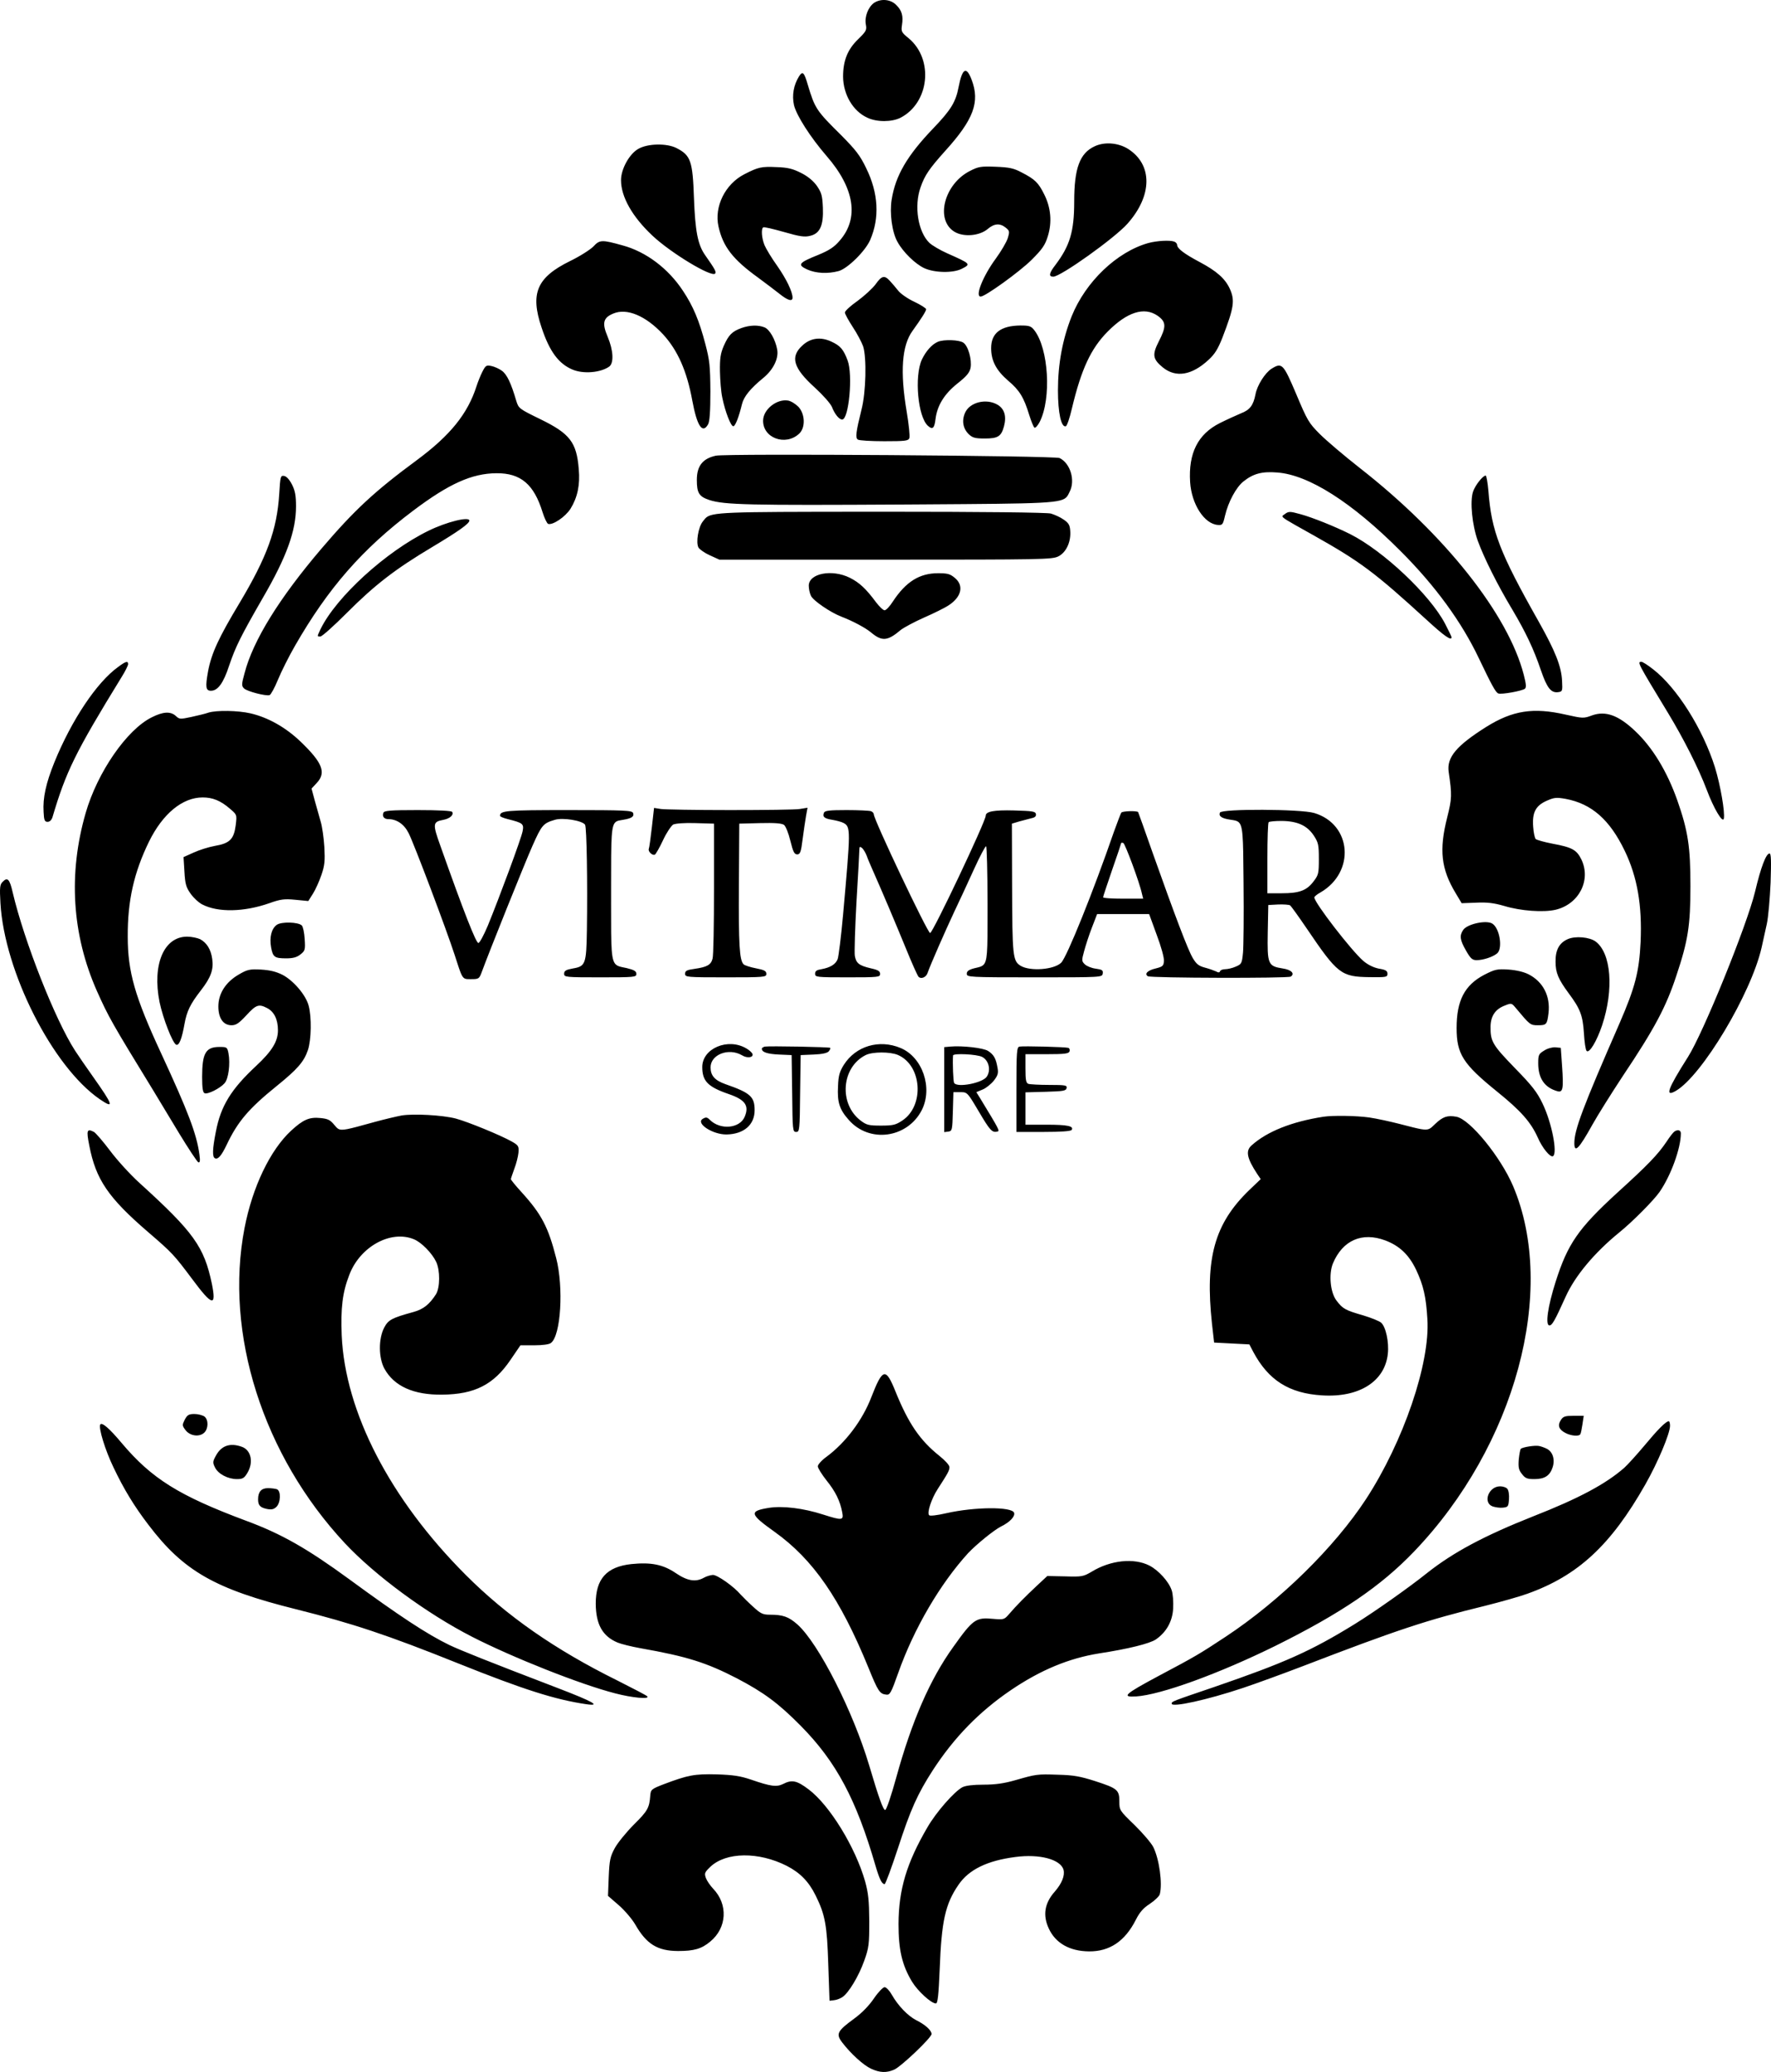 <?xml version="1.0" encoding="UTF-8"?>
<svg xmlns="http://www.w3.org/2000/svg" width="342" height="400" viewBox="0 0 342 400" fill="none">
  <path fill-rule="evenodd" clip-rule="evenodd" d="M174.177 4.861C174.456 3.08 174.177 2.033 173.061 0.951C171.98 -0.166 170.062 -0.306 168.772 0.567C167.657 1.37 166.924 3.255 167.203 4.721C167.412 5.803 167.273 6.047 165.704 7.583C163.647 9.573 162.81 11.737 162.81 14.809C162.845 18.265 164.728 21.476 167.517 22.733C169.365 23.605 172.224 23.57 173.898 22.733C179.476 19.835 180.348 11.493 175.502 7.409C174.072 6.257 174.002 6.082 174.177 4.861ZM182.51 29.155C188.019 23.082 189.274 19.696 187.635 15.402C186.624 12.714 185.822 13.168 185.125 16.764C184.567 19.696 183.661 21.197 180.209 24.792C175.188 30.028 172.921 33.903 172.189 38.545C171.771 41.128 172.259 44.828 173.305 46.678C174.386 48.668 176.757 50.972 178.5 51.775C180.488 52.682 184.079 52.752 185.753 51.879C187.531 50.972 187.496 50.937 182.859 48.877C181.534 48.284 179.999 47.377 179.476 46.888C177.28 44.758 176.478 39.802 177.768 36.172C178.57 33.833 179.476 32.541 182.51 29.155ZM162.461 26.119C157.615 21.336 157.371 20.952 155.976 16.31C155.279 13.936 155 13.657 154.302 14.739C153.256 16.415 152.908 18.404 153.326 20.289C153.814 22.314 156.499 26.503 159.637 30.133C165.042 36.346 165.948 42.175 162.113 46.504C161.067 47.725 160.09 48.354 157.964 49.227C154.233 50.727 153.919 51.111 155.871 52.019C157.58 52.787 159.846 52.892 161.938 52.333C163.647 51.879 167.099 48.493 168.04 46.329C169.888 42.071 169.644 37.288 167.273 32.471C166.088 29.993 165.251 28.946 162.461 26.119ZM217.726 43.188C222.572 37.742 222.607 31.773 217.83 28.736C215.913 27.55 213.298 27.34 211.38 28.248C208.521 29.574 207.44 32.471 207.44 38.894C207.44 44.724 206.603 47.446 203.814 51.146C202.593 52.717 202.454 53.415 203.395 53.415C204.825 53.415 215.25 45.98 217.726 43.188ZM134.01 38.231C133.766 31.075 133.382 29.993 130.663 28.597C128.78 27.619 125.084 27.689 123.271 28.736C121.527 29.714 119.924 32.646 119.924 34.775C119.924 37.987 122.085 41.826 125.99 45.492C129.512 48.808 137.357 53.555 138.089 52.822C138.368 52.543 138.159 52.089 136.172 49.261C134.742 47.237 134.254 44.619 134.01 38.231ZM157.754 35.892C157.057 34.915 156.011 34.042 154.686 33.379C153.082 32.576 152.141 32.332 149.979 32.262C147.05 32.122 146.423 32.262 143.773 33.623C140.042 35.508 137.88 39.907 138.752 43.746C139.623 47.621 141.506 50.064 146.388 53.59C147.852 54.672 149.7 56.068 150.537 56.731C152.141 58.023 153.047 58.267 153.047 57.464C153.047 56.312 151.862 53.869 150.084 51.321C149.003 49.82 147.922 48.005 147.643 47.342C147.085 46.015 146.946 44.13 147.399 43.886C147.538 43.781 149.316 44.2 151.409 44.793C154.442 45.666 155.383 45.806 156.464 45.526C158.347 45.073 159.044 43.537 158.905 40.081C158.8 37.777 158.661 37.219 157.754 35.892ZM201.652 37.533C200.536 35.264 199.839 34.601 197.328 33.309C195.759 32.471 194.923 32.297 192.273 32.192C189.414 32.087 188.96 32.157 187.322 32.995C182.336 35.508 180.557 42.42 184.288 44.724C186.031 45.806 189.1 45.561 190.704 44.235C191.994 43.118 193.11 43.048 194.225 43.956C194.957 44.549 194.992 44.689 194.609 45.98C194.365 46.748 193.319 48.528 192.273 49.96C189.832 53.276 188.228 57.255 189.379 57.255C190.25 57.255 196.84 52.508 199.211 50.169C201.303 48.075 201.826 47.307 202.349 45.596C203.186 42.908 202.942 40.081 201.652 37.533ZM131.883 56.138C129.059 51.844 124.77 48.598 120.237 47.377C116.228 46.26 115.809 46.259 114.589 47.586C113.961 48.214 111.939 49.506 110.056 50.413C103.676 53.555 102.351 56.627 104.582 63.224C106.116 67.867 107.894 70.24 110.579 71.357C112.671 72.23 115.984 71.951 117.657 70.764C118.564 70.066 118.459 67.657 117.343 65.004C116.228 62.386 116.472 61.339 118.424 60.536C121.039 59.419 124.7 60.955 128.048 64.55C130.872 67.622 132.65 71.636 133.696 77.361C134.603 82.248 135.649 83.819 136.729 81.934C137.043 81.41 137.183 79.49 137.183 75.581C137.148 70.624 137.043 69.577 136.206 66.4C135.021 61.863 133.836 59.07 131.883 56.138ZM227.314 47.272C227.314 47.062 227.07 46.748 226.756 46.643C225.885 46.329 223.444 46.469 221.735 46.923C215.668 48.633 209.636 54.393 206.952 61.06C205.174 65.528 204.302 70.275 204.302 75.371C204.302 79.665 204.929 82.597 205.836 82.283C206.045 82.213 206.568 80.712 206.987 78.897C208.8 71.287 210.648 67.308 213.89 64.027C217.656 60.222 220.968 59.175 223.548 60.955C225.222 62.142 225.257 63.049 223.758 65.947C222.468 68.495 222.607 69.333 224.56 70.938C227.07 72.963 230.138 72.474 233.381 69.472C234.601 68.355 235.194 67.378 236.066 65.179C238.332 59.279 238.506 57.988 237.46 55.684C236.554 53.764 234.95 52.333 231.672 50.588C228.709 49.017 227.314 47.97 227.314 47.272ZM173.444 56.103C172.956 55.475 172.224 54.637 171.806 54.183C170.795 53.101 170.272 53.206 169.086 54.881C168.493 55.684 166.924 57.115 165.599 58.093C164.24 59.035 163.159 60.047 163.159 60.327C163.159 60.606 163.856 61.863 164.693 63.154C165.53 64.411 166.401 66.086 166.68 66.854C167.378 69.053 167.238 75.72 166.366 79.071C165.286 83.435 165.146 84.552 165.669 84.866C165.913 85.04 168.214 85.18 170.76 85.18C174.804 85.18 175.397 85.11 175.606 84.587C175.746 84.238 175.502 81.934 175.083 79.421C173.793 71.776 174.142 66.715 176.234 63.852C177.942 61.479 178.849 60.047 178.849 59.698C178.849 59.524 177.838 58.861 176.583 58.267C175.362 57.709 173.933 56.731 173.444 56.103ZM150.084 67.483C149.735 65.528 148.584 63.538 147.608 63.189C146.388 62.7 144.749 62.77 143.18 63.329C141.367 63.992 140.704 64.655 139.763 66.784C139.135 68.251 138.996 69.193 139.031 71.706C139.066 73.417 139.24 75.686 139.484 76.768C140.042 79.525 141.192 82.457 141.646 82.283C142.029 82.178 142.692 80.468 143.284 78.024C143.633 76.558 144.923 74.987 147.399 72.963C149.351 71.357 150.397 69.193 150.084 67.483ZM200.78 81.445C203.081 76.907 202.489 67.273 199.734 63.748C199.107 62.945 198.758 62.84 197.049 62.84C193.249 62.875 191.401 64.306 191.401 67.203C191.401 69.647 192.377 71.497 194.679 73.486C196.875 75.336 197.712 76.698 198.758 80.119C199.142 81.34 199.595 82.457 199.769 82.562C199.943 82.667 200.397 82.178 200.78 81.445ZM163.682 69.577C162.88 67.448 162.287 66.749 160.544 65.947C158.452 64.969 156.464 65.249 154.895 66.749C152.559 68.914 153.222 71.078 157.301 74.778C158.905 76.244 160.334 77.85 160.648 78.548C161.206 79.979 162.043 80.991 162.636 80.991C163.926 80.991 164.728 72.335 163.682 69.577ZM187.426 71.008C187.705 69.437 186.973 66.784 186.032 66.156C185.264 65.598 182.266 65.493 181.115 65.982C179.965 66.47 178.814 67.762 178.012 69.437C176.548 72.684 177.245 80.468 179.198 82.213C180.104 83.016 180.453 82.667 180.662 80.887C180.976 78.338 182.301 76.104 184.881 74.045C186.694 72.614 187.252 71.916 187.426 71.008ZM99.701 77.396C98.69 73.94 97.888 72.265 96.911 71.567C96.388 71.183 95.447 70.764 94.889 70.659C93.913 70.45 93.773 70.554 93.146 71.776C92.762 72.544 92.274 73.766 92.03 74.534C90.322 79.874 86.974 84.028 80.524 88.81C72.33 94.849 68.425 98.479 62.079 105.914C53.92 115.479 48.865 123.647 47.226 129.965C46.633 132.129 46.633 132.408 47.121 132.897C47.714 133.49 51.41 134.433 52.072 134.189C52.316 134.084 53.049 132.757 53.676 131.222C54.304 129.686 55.768 126.754 56.954 124.694C63.369 113.524 69.959 105.984 79.792 98.584C86.695 93.383 91.123 91.393 95.865 91.359C100.572 91.324 103.118 93.488 104.791 98.933C105.14 100.05 105.628 101.028 105.837 101.132C106.709 101.446 109.15 99.806 110.161 98.235C111.521 96.036 112.044 93.627 111.765 90.556C111.346 85.389 110.056 83.714 104.408 80.956C100.259 78.932 100.154 78.862 99.701 77.396ZM254.859 83.784C252.732 81.654 252.453 81.166 250.326 76.104C247.816 70.205 247.572 69.926 245.55 71.183C244.294 71.986 242.76 74.394 242.446 76.139C242.028 78.269 241.366 79.141 239.622 79.805C238.716 80.189 236.868 81.026 235.543 81.689C231.324 83.819 229.476 87.484 229.825 93.069C230.103 97.362 232.579 101.167 235.194 101.342C236.066 101.411 236.17 101.272 236.554 99.596C237.181 96.909 238.716 94.046 240.145 92.929C242.028 91.428 243.736 90.975 246.665 91.219C252.732 91.673 261.065 96.978 270.375 106.298C277.139 113.035 282.265 120.086 285.577 127.068C287.983 132.094 288.82 133.7 289.343 133.874C289.935 134.119 293.945 133.386 294.468 132.967C294.782 132.723 294.712 132.024 294.259 130.279C291.26 118.62 279.022 103.192 262.634 90.381C259.601 88.007 256.114 85.04 254.859 83.784ZM154.337 83.714C155.558 82.562 155.488 79.979 154.198 78.548C153.64 77.989 152.768 77.431 152.176 77.326C150.014 76.977 147.434 79.002 147.364 81.131C147.259 84.552 151.687 86.192 154.337 83.714ZM193.877 82.318C194.4 80.363 193.981 78.967 192.691 78.164C190.494 76.837 187.217 77.64 186.345 79.735C185.683 81.27 185.997 82.806 187.112 83.854C187.81 84.517 188.333 84.656 190.181 84.656C192.726 84.656 193.354 84.238 193.877 82.318ZM206.568 94.919C207.684 92.755 206.708 89.439 204.616 88.426C203.674 87.972 140.146 87.519 138.229 87.973C135.683 88.531 134.568 89.962 134.568 92.65C134.568 95.163 134.986 95.861 136.974 96.525C139.868 97.467 144.47 97.572 174.665 97.397C175.381 97.393 176.081 97.388 176.764 97.384L178.285 97.374H178.286C202.183 97.22 205.07 97.201 206.089 95.811C206.229 95.62 206.333 95.403 206.452 95.157L206.452 95.156L206.452 95.156C206.489 95.08 206.527 95.001 206.568 94.919ZM57.163 97.746C57.163 95.687 56.989 94.744 56.396 93.558C55.873 92.545 55.315 91.952 54.862 91.882C54.164 91.777 54.13 91.987 53.92 95.373C53.502 102.214 51.549 107.555 46.249 116.421C42.24 123.088 40.845 126.09 40.183 129.581C39.625 132.653 39.729 133.351 40.74 133.351C42.066 133.351 43.146 131.885 44.262 128.464C45.483 124.869 46.459 122.879 50.782 115.374C55.385 107.45 57.163 102.459 57.163 97.746ZM297.188 120.086C289.587 106.647 288.018 102.563 287.425 94.744C287.285 93.139 287.041 91.812 286.902 91.812C286.344 91.812 284.845 93.732 284.461 94.919C283.834 96.804 284.287 101.342 285.368 104.379C286.588 107.73 289.203 112.965 292.062 117.713C294.607 122.006 296.177 125.287 297.571 129.406C298.722 132.757 299.489 133.77 300.814 133.63C301.72 133.525 301.755 133.456 301.651 131.431C301.511 128.638 300.361 125.741 297.188 120.086ZM205.383 100.294C204.755 99.841 203.639 99.352 202.942 99.143C202.14 98.933 190.25 98.793 170.132 98.793C169.16 98.794 168.217 98.795 167.302 98.796L166.722 98.797C139.892 98.822 137.39 98.825 136.202 100.077C136.08 100.206 135.972 100.348 135.852 100.504C135.809 100.56 135.765 100.619 135.718 100.678C134.847 101.761 134.359 104.728 134.882 105.705C135.091 106.054 136.067 106.752 137.078 107.206L138.926 108.044H171.004C201.443 108.044 203.151 108.009 204.372 107.415C205.906 106.647 206.847 104.588 206.673 102.459C206.603 101.342 206.324 100.923 205.383 100.294ZM260.752 103.122C257.753 101.621 253.464 99.91 251.198 99.282C249.036 98.689 248.862 98.689 248.06 99.282C248.046 99.292 248.032 99.302 248.019 99.312L248 99.325L247.987 99.334C247.968 99.347 247.95 99.36 247.932 99.372L247.926 99.376C247.784 99.472 247.676 99.546 247.656 99.639C247.592 99.948 248.511 100.462 252.478 102.682L253.06 103.007C253.247 103.112 253.44 103.22 253.639 103.331C262.704 108.428 265.459 110.487 275.465 119.633C278.882 122.774 280.312 123.786 280.312 123.019C280.312 122.914 279.754 121.727 279.057 120.401C276.128 114.816 267.167 106.368 260.752 103.122ZM83.418 105.635C88.543 102.563 90.635 101.097 90.635 100.504C90.635 99.666 86.242 100.748 82.755 102.459C74.527 106.473 64.938 115.234 61.905 121.448L61.855 121.553C61.459 122.385 61.311 122.695 61.404 122.811C61.46 122.879 61.6 122.879 61.825 122.879L61.87 122.879C62.184 122.879 64.485 120.819 67.03 118.271C72.4 112.896 76.34 109.859 83.418 105.635ZM169.156 116.247C167.238 113.664 165.983 112.477 164.1 111.534C160.648 109.824 156.185 110.697 156.185 113.07C156.185 113.664 156.36 114.536 156.604 115.025C157.022 115.933 160.3 118.201 162.461 119.039C164.658 119.877 167.134 121.203 168.18 122.076C170.306 123.856 171.387 123.786 173.933 121.622C174.56 121.134 176.583 120.052 178.465 119.214C180.313 118.411 182.51 117.329 183.277 116.805C185.683 115.199 186.171 113.035 184.393 111.569C183.486 110.801 182.998 110.662 181.15 110.662C177.559 110.662 174.944 112.302 172.433 116.107C171.841 117.05 171.108 117.817 170.829 117.817C170.551 117.817 169.818 117.119 169.156 116.247ZM23.447 130.768C24.179 129.616 24.737 128.464 24.737 128.22C24.737 127.521 24.283 127.661 22.784 128.778C18.67 131.745 13.823 139.006 10.511 147.139C8.872 151.188 8.244 154.05 8.419 156.738C8.489 158.344 8.628 158.658 9.186 158.658C9.604 158.658 9.953 158.309 10.127 157.785C12.742 148.954 14.521 145.289 23.447 130.768ZM331.183 148.151C328.847 140.716 323.826 132.757 319.224 129.197C318.212 128.394 317.201 127.766 316.992 127.766C316.127 127.766 316.189 127.869 321.993 137.439L322.118 137.644C325.186 142.706 328.045 148.395 329.579 152.445C330.939 156.075 332.682 159.007 332.891 158.03C333.136 156.773 332.229 151.572 331.183 148.151ZM58.035 143.16C55.141 140.402 51.793 138.517 48.376 137.714C45.936 137.156 41.856 137.086 40.252 137.574C39.694 137.784 38.195 138.133 36.94 138.412C34.813 138.866 34.639 138.866 33.976 138.238C32.965 137.295 31.501 137.365 29.304 138.482C24.492 140.856 18.809 149.094 16.543 156.948C13.161 168.676 13.893 180.405 18.705 191.295C20.936 196.287 21.599 197.474 29.583 210.494C30.455 211.925 32.686 215.625 34.534 218.697C36.382 221.734 38.091 224.317 38.3 224.387C38.614 224.491 38.683 224.107 38.509 222.851C37.951 218.871 36.382 214.718 31.082 203.268C26.061 192.447 24.667 187.63 24.667 180.823C24.632 173.912 25.852 168.467 28.781 162.463C31.431 157.087 35.231 153.946 39.137 153.946C41.089 153.946 42.623 154.574 44.471 156.18C45.069 156.698 45.39 156.975 45.538 157.326C45.709 157.732 45.648 158.235 45.517 159.321C45.169 162.009 44.367 162.812 41.508 163.3C40.322 163.51 38.439 164.103 37.393 164.592L35.441 165.465L35.615 168.257C35.755 170.666 35.929 171.294 36.801 172.516C37.358 173.319 38.37 174.261 39.067 174.61C42.1 176.181 47.121 176.076 52.003 174.366C54.164 173.598 54.897 173.493 57.023 173.703L59.534 173.947L60.44 172.516C60.929 171.748 61.661 170.107 62.079 168.885C62.707 167.035 62.776 166.198 62.637 163.545C62.532 161.799 62.219 159.6 61.94 158.658L61.797 158.157L61.796 158.155C61.505 157.137 61.084 155.668 60.789 154.574L60.161 152.235L61.138 151.188C63.055 149.163 62.288 147.244 58.035 143.16ZM302.388 137.967L302.348 137.958C296.072 136.527 292.097 137.156 287.006 140.332C281.253 143.962 279.371 146.196 279.754 148.989C280.417 153.527 280.382 154.155 279.475 157.785C277.871 164.103 278.29 167.768 281.114 172.446L282.265 174.366L285.089 174.261C287.216 174.156 288.506 174.331 290.458 174.889C293.666 175.867 298.094 176.181 300.43 175.622C304.928 174.54 307.299 169.898 305.381 165.918C304.475 164.068 303.603 163.58 299.838 162.882C298.199 162.567 296.734 162.149 296.56 161.974C296.386 161.799 296.142 160.717 296.072 159.6C295.863 156.843 296.56 155.516 298.722 154.574C300.151 153.946 300.57 153.911 302.348 154.225C307.369 155.167 310.856 158.239 313.749 164.243C316.19 169.304 317.132 174.785 316.818 181.871C316.539 187.595 315.772 190.597 312.738 197.579C305.625 213.845 304.022 218.138 304.022 220.687C304.022 222.711 304.928 221.769 307.508 217.126C308.519 215.311 311.169 211.087 313.401 207.701C319.503 198.591 321.734 194.402 323.721 188.363C325.988 181.591 326.441 178.659 326.441 171.05C326.441 163.475 325.988 160.438 323.896 154.469C321.908 148.884 319.119 144.277 315.737 141.1C312.529 138.063 310.054 137.191 307.473 138.098C305.807 138.724 305.662 138.692 302.388 137.967ZM154.442 156.18C153.64 156.319 147.538 156.389 140.948 156.389C134.324 156.389 128.327 156.284 127.629 156.18L126.304 155.97L125.886 159.67C125.642 161.73 125.398 163.615 125.293 163.859C125.084 164.383 126.025 165.255 126.479 164.976C126.653 164.871 127.385 163.615 128.048 162.183C128.71 160.752 129.617 159.426 130 159.182C130.453 158.972 132.162 158.832 134.289 158.902L137.88 159.007V171.573C137.88 178.485 137.776 184.558 137.601 185.082C137.287 186.269 136.555 186.688 134.149 187.037C132.615 187.246 132.301 187.421 132.301 187.979C132.301 188.642 132.545 188.677 140.146 188.677C147.643 188.677 147.992 188.642 147.992 188.014C147.992 187.456 147.608 187.246 145.969 186.932C144.888 186.723 143.808 186.374 143.598 186.164C142.796 185.361 142.622 182.394 142.692 170.84L142.761 159.007L146.771 158.902C149.63 158.832 150.955 158.937 151.409 159.251C151.722 159.496 152.28 160.857 152.629 162.323C153.152 164.452 153.396 164.941 153.954 164.941C154.512 164.941 154.686 164.522 155 161.974C155.209 160.333 155.523 158.309 155.662 157.471L155.941 155.935L154.442 156.18ZM85.614 158.274C86.87 158.03 87.672 157.331 87.323 156.738C87.183 156.529 84.778 156.389 80.663 156.389C75.364 156.389 74.178 156.494 74.039 156.913C73.76 157.611 74.178 158.134 74.98 158.134C76.619 158.134 78.048 159.112 78.92 160.857C79.966 162.916 86.207 179.427 87.846 184.489C87.906 184.673 87.963 184.85 88.017 185.02C88.903 187.766 89.183 188.634 89.749 188.906C90.01 189.031 90.332 189.03 90.803 189.027C90.872 189.027 90.944 189.026 91.019 189.026C92.448 189.026 92.553 188.957 93.041 187.63C94.401 183.895 101.27 166.791 102.804 163.335C104.617 159.251 104.896 158.937 107.127 158.274C108.662 157.785 112.462 158.414 112.985 159.216C113.299 159.74 113.473 170.317 113.334 179.602C113.229 186.164 113.055 186.548 110.614 186.967C109.289 187.211 108.94 187.421 108.94 187.979C108.94 188.642 109.185 188.677 115.914 188.677C122.573 188.677 122.887 188.642 122.887 188.014C122.887 187.491 122.469 187.246 121.039 186.897C120.941 186.876 120.847 186.856 120.755 186.837C120.678 186.821 120.602 186.806 120.529 186.791L120.529 186.791C119.886 186.662 119.407 186.565 119.049 186.303C117.998 185.53 117.999 183.322 118.005 174.627C118.005 173.952 118.006 173.237 118.006 172.481L118.006 171.281C118.004 161.431 118.004 159.255 118.994 158.615C119.275 158.434 119.635 158.376 120.098 158.302C120.154 158.293 120.212 158.284 120.272 158.274C121.981 157.995 122.504 157.646 122.26 156.948C122.05 156.459 120.691 156.389 109.708 156.389C97.609 156.389 96.563 156.494 96.563 157.506C96.563 157.646 97.225 157.925 98.062 158.134C100.991 158.867 101.2 159.042 100.921 160.473C100.677 161.834 96.423 173.284 94.192 178.729C93.425 180.544 92.623 182.045 92.379 182.045C91.925 182.045 89.624 176.216 85.022 163.231C83.522 159.042 83.557 158.658 85.614 158.274ZM168.737 157.192C168.737 156.982 168.493 156.703 168.18 156.598C167.866 156.494 165.774 156.389 163.473 156.389C160.16 156.389 159.254 156.494 159.114 156.913C158.8 157.681 159.184 158.03 160.753 158.274C161.555 158.414 162.496 158.658 162.88 158.867C164.309 159.635 164.274 160.124 162.81 176.565C162.427 180.823 161.938 184.698 161.764 185.152C161.38 186.164 160.334 186.792 158.626 187.107C157.719 187.246 157.406 187.456 157.406 187.979C157.406 188.642 157.65 188.677 163.682 188.677C169.644 188.677 169.958 188.642 169.958 188.014C169.958 187.491 169.574 187.246 168.145 186.932C165.913 186.408 165.32 185.955 165.076 184.524C164.972 183.93 165.111 179.288 165.39 174.191C165.704 169.095 165.948 164.557 165.948 164.103C165.948 163.44 166.053 163.37 166.436 163.684C166.715 163.894 167.134 164.592 167.378 165.22C167.583 165.836 168.089 166.989 168.47 167.856L168.471 167.856L168.493 167.908C170.551 172.551 172.887 178.101 174.839 182.848C176.025 185.78 177.175 188.363 177.384 188.573C177.873 189.061 178.814 188.677 179.093 187.909C179.686 186.199 182.615 179.567 184.218 176.146C185.23 174.017 186.973 170.282 188.089 167.803C189.204 165.36 190.25 163.37 190.425 163.37C190.564 163.37 190.704 168.362 190.704 174.505C190.704 174.802 190.704 175.092 190.704 175.374L190.704 176.236C190.709 183.768 190.71 185.68 189.791 186.379C189.478 186.616 189.059 186.713 188.498 186.844L188.495 186.844C188.424 186.861 188.35 186.878 188.274 186.896L188.205 186.912C188.178 186.919 188.151 186.925 188.124 186.932C187.078 187.211 186.694 187.491 186.694 187.979C186.694 188.642 187.043 188.677 199.769 188.677C212.809 188.677 212.844 188.677 212.949 187.944C213.053 187.316 212.844 187.176 211.589 187.002C210.787 186.897 209.846 186.513 209.497 186.164C208.869 185.571 208.869 185.396 209.358 183.616C209.636 182.569 210.299 180.509 210.857 179.078L211.868 176.46H221.91L223.374 180.474C224.211 182.674 224.839 184.942 224.769 185.536C224.699 186.478 224.525 186.618 223.165 186.967C221.631 187.316 220.933 188.014 221.666 188.468C222.258 188.817 248.688 188.887 249.245 188.538C250.117 187.979 249.385 187.211 247.711 186.967C244.852 186.513 244.713 186.164 244.817 180.021L244.922 174.715L246.84 174.61C247.886 174.575 248.932 174.645 249.141 174.785C249.35 174.959 250.78 176.949 252.349 179.253C258.311 188.049 258.973 188.573 264.517 188.642C267.725 188.677 267.934 188.642 267.934 187.979C267.934 187.421 267.586 187.211 266.295 187.002C265.249 186.792 264.169 186.269 263.262 185.501C260.961 183.511 253.813 174.261 253.813 173.249C253.813 173.074 254.336 172.655 254.964 172.306C261.763 168.397 261.065 159.112 253.778 156.948C251.198 156.18 235.857 156.11 235.578 156.878C235.299 157.576 235.926 157.995 237.565 158.239C237.633 158.249 237.699 158.259 237.763 158.268C238.33 158.352 238.757 158.415 239.078 158.632C240.051 159.29 240.068 161.363 240.137 169.706L240.145 170.631C240.215 176.705 240.145 182.708 240.041 183.895C239.831 186.025 239.762 186.129 238.611 186.618C237.983 186.897 237.077 187.107 236.589 187.107C236.135 187.107 235.682 187.281 235.612 187.491C235.508 187.77 235.299 187.805 234.811 187.525C234.427 187.351 233.451 187.002 232.649 186.792C231.463 186.478 231.01 186.094 230.313 184.908C229.371 183.302 226.861 176.67 222.572 164.592C221.108 160.368 219.818 156.843 219.783 156.773C219.539 156.494 216.784 156.564 216.54 156.878C216.401 157.087 215.773 158.763 215.111 160.578C211.136 172.097 206.045 184.733 204.929 185.85C203.535 187.211 198.932 187.56 197.084 186.443C195.585 185.501 195.48 184.698 195.446 170.701L195.411 159.007L196.805 158.588C197.304 158.452 197.934 158.287 198.458 158.149L198.472 158.145L198.476 158.144C198.644 158.1 198.801 158.059 198.939 158.023C199.027 158 199.106 157.978 199.176 157.96C199.874 157.82 200.118 157.576 200.048 157.157C199.943 156.633 199.386 156.564 195.829 156.459C191.889 156.354 190.355 156.668 190.355 157.471C190.355 158.553 180.139 180.125 179.616 180.125C179.128 180.125 168.737 158.239 168.737 157.192ZM341.19 178.38C341.469 177.123 341.783 173.563 341.922 170.421C342.062 166.163 342.027 164.767 341.713 164.767C341.05 164.767 340.039 167.419 338.924 172.132C337.354 178.624 328.917 199.429 325.953 204.071C322.013 210.284 321.455 211.855 323.617 210.599C328.673 207.666 338.156 191.819 340.179 182.953C340.318 182.324 340.501 181.495 340.684 180.666C340.867 179.837 341.05 179.008 341.19 178.38ZM14.486 202.814C10.65 196.88 4.688 181.766 2.457 172.306C1.864 169.688 1.445 169.269 0.504 170.247C-0.019 170.77 -0.089 171.294 0.086 174.366C0.853 187.56 10.127 205.921 19.262 212.204C22.122 214.159 21.878 213.391 17.972 207.876C16.613 205.956 15.043 203.687 14.486 202.814ZM58.837 181.277C58.767 180.09 58.523 178.904 58.279 178.659C57.616 177.996 54.304 177.891 53.432 178.555C52.421 179.288 52.003 180.963 52.351 182.883C52.7 184.768 53.014 185.012 55.28 185.012C56.605 185.012 57.337 184.803 58.035 184.244C58.906 183.546 58.976 183.372 58.837 181.277ZM289.133 184.035C290.214 183.092 289.621 179.218 288.192 178.31C287.076 177.577 283.415 178.345 282.578 179.497C281.811 180.614 281.916 181.452 283.101 183.511C283.973 185.047 284.322 185.361 285.158 185.361C286.414 185.361 288.331 184.733 289.133 184.035ZM40.985 185.152C40.74 183.302 39.939 182.01 38.648 181.312C38.126 181.068 36.975 180.823 36.138 180.823C31.64 180.823 29.374 186.199 30.803 193.425C31.466 196.601 33.349 201.453 34.046 201.697C34.604 201.872 35.127 200.476 35.615 197.753C36.068 195.205 36.731 193.844 38.823 191.156C40.74 188.677 41.264 187.176 40.985 185.152ZM309.391 197.928C311.692 190.981 311.134 184 308.136 181.766C306.95 180.893 304.196 180.649 302.732 181.312C301.093 182.045 300.361 183.407 300.395 185.675C300.395 187.805 300.918 189.026 302.976 191.819C305.137 194.716 305.66 196.043 305.87 199.429C305.974 201.139 306.183 202.675 306.393 202.884C306.916 203.408 308.345 201.034 309.391 197.928ZM59.604 194.158C59.081 192.098 56.64 189.271 54.548 188.189C53.293 187.56 52.107 187.281 50.364 187.176C48.167 187.072 47.749 187.176 46.075 188.154C43.565 189.62 42.17 191.819 42.17 194.297C42.17 196.566 43.111 197.928 44.715 197.928C45.587 197.928 46.145 197.544 47.575 196.008C49.457 193.948 49.98 193.774 51.584 194.611C52.944 195.31 53.676 196.811 53.676 198.905C53.676 201.034 52.526 202.919 49.492 205.747C44.611 210.284 42.623 213.531 41.682 218.487C41.02 221.873 40.985 223.27 41.473 223.584C42.066 223.933 42.763 223.13 43.774 221.001C45.901 216.533 47.993 214.054 53.432 209.656C57.442 206.41 58.697 204.979 59.464 202.71C60.127 200.72 60.196 196.322 59.604 194.158ZM299.036 195.589C299.419 192.308 297.99 189.515 295.165 188.084C294.259 187.63 292.829 187.281 291.295 187.176C289.064 187.037 288.68 187.142 286.623 188.189C282.822 190.178 281.288 193.18 281.288 198.451C281.288 203.478 282.509 205.398 289.064 210.703C293.701 214.438 295.619 216.637 296.944 219.57C297.815 221.594 299.384 223.514 299.907 223.2C300.814 222.641 299.663 216.707 297.885 213.042C296.839 210.843 295.863 209.586 292.481 206.131C288.192 201.697 287.808 201.034 287.843 198.172C287.878 196.147 288.75 194.821 290.598 194.123C291.888 193.599 291.923 193.634 292.76 194.646C295.444 197.858 295.514 197.928 296.978 197.928C298.652 197.928 298.757 197.788 299.036 195.589ZM145.307 203.443C145.202 203.198 144.679 202.71 144.121 202.396C140.565 200.301 135.614 202.396 135.614 205.991C135.614 208.714 136.695 209.831 140.774 211.227C143.912 212.309 144.714 213.461 143.808 215.59C142.866 217.859 139.1 218.208 137.078 216.184C136.555 215.66 136.311 215.625 135.683 216.009C134.324 216.882 137.636 219.046 140.321 219.011C143.633 218.941 145.725 217.161 145.725 214.334C145.725 211.716 144.923 210.983 140.112 209.307C138.02 208.574 137.218 207.632 137.218 206.061C137.218 203.582 140.704 202.221 143.284 203.722C144.296 204.35 145.551 204.176 145.307 203.443ZM178.012 214.299C180.174 210.005 178.152 204.106 173.933 202.326C169.783 200.58 165.251 201.942 162.95 205.572C162.148 206.864 161.903 207.632 161.834 209.691C161.659 212.763 162.113 214.194 163.891 216.184C167.866 220.756 175.223 219.744 178.012 214.299ZM160.056 202.954C160.265 202.675 160.404 202.396 160.334 202.291C160.16 202.116 148.549 201.907 147.713 202.047C147.399 202.116 147.12 202.291 147.12 202.465C147.12 203.129 148.201 203.478 150.432 203.582L152.873 203.687L152.978 211.087C153.047 218.208 153.082 218.522 153.745 218.522C154.407 218.522 154.442 218.208 154.512 211.087L154.616 203.687L157.127 203.582C158.8 203.513 159.742 203.303 160.056 202.954ZM192.621 206.061C192.308 204.315 191.924 203.617 190.808 202.884C189.867 202.291 185.822 201.837 183.486 202.047L182.336 202.151V218.557L183.138 218.453C183.87 218.348 183.905 218.173 184.009 214.578L184.114 210.843H185.439C185.824 210.843 186.099 210.843 186.347 210.927C186.974 211.139 187.42 211.89 188.995 214.542L188.995 214.542L188.995 214.543C191.157 218.208 191.575 218.697 192.587 218.453C193.11 218.348 193.04 218.208 189.239 211.96L188.542 210.843L189.797 210.319C190.46 210.04 191.436 209.237 191.959 208.574C192.726 207.562 192.831 207.143 192.621 206.061ZM206.533 202.989C206.638 202.675 206.533 202.361 206.289 202.291C205.766 202.116 197.642 201.907 196.875 202.047C196.352 202.151 196.282 202.989 196.282 210.354V218.522H201.478C204.929 218.522 206.777 218.383 206.952 218.138C207.405 217.405 206.185 217.126 202.14 217.126H198.026V210.878L201.931 210.773C205.348 210.668 205.871 210.599 205.975 210.04C206.08 209.516 205.731 209.447 202.628 209.447C200.711 209.447 198.897 209.342 198.584 209.237C198.13 209.063 198.026 208.469 198.026 206.27V203.513H202.175C205.592 203.513 206.359 203.408 206.533 202.989ZM43.356 209.133C44.123 208.295 44.506 205.363 44.123 203.338C43.879 202.151 43.809 202.116 42.379 202.116C39.729 202.116 39.032 203.303 39.032 207.911C39.032 210.11 39.172 210.913 39.52 211.052C40.148 211.297 42.484 210.11 43.356 209.133ZM300.779 210.668C301.825 210.948 301.964 210.145 301.651 205.781L301.407 202.291L300.361 202.186C299.768 202.151 298.826 202.396 298.199 202.814C297.153 203.443 297.048 203.652 297.048 205.258C297.048 208.19 298.269 209.97 300.779 210.668ZM98.829 220.372C96.667 219.151 90.356 216.568 88.02 215.939C85.475 215.276 79.931 214.962 77.56 215.346C76.619 215.52 74.248 216.079 72.33 216.602L71.761 216.76C67.183 218.023 66.026 218.342 65.311 217.918C65.069 217.774 64.877 217.546 64.621 217.24L64.555 217.161C63.753 216.184 63.3 215.974 61.835 215.835C59.743 215.625 58.523 216.149 56.221 218.278C52.177 222.013 48.76 229.134 47.226 237.058C43.286 257.443 50.782 280.97 66.612 297.934C72.435 304.148 82.372 311.478 91.158 315.981C98.934 319.96 112.113 325.196 118.808 326.907C122.12 327.779 125.607 328.093 124.979 327.465C124.77 327.256 122.19 325.929 119.226 324.428C107.162 318.459 97.853 311.967 89.938 304.043C75.329 289.417 66.647 272.627 65.984 257.792C65.775 252.591 66.124 249.519 67.449 246.133C69.506 240.653 75.503 237.372 79.966 239.257C81.395 239.85 83.418 241.91 84.22 243.585C85.022 245.261 84.987 248.577 84.185 249.868C82.93 251.823 81.744 252.765 79.826 253.289C75.642 254.441 74.98 254.79 74.178 256.326C73.062 258.49 73.097 262.155 74.248 264.25C76.131 267.636 79.896 269.311 85.405 269.241C91.681 269.171 95.307 267.321 98.55 262.574L100.503 259.712H103.187C104.791 259.712 106.081 259.537 106.395 259.258C108.313 257.827 108.871 248.542 107.406 242.887C105.872 236.883 104.582 234.405 100.712 230.146C99.561 228.89 98.655 227.772 98.655 227.633C98.655 227.528 98.969 226.621 99.317 225.643C99.701 224.666 100.049 223.27 100.119 222.537C100.224 221.28 100.119 221.105 98.829 220.372ZM270.445 217.021C268.562 216.533 265.842 215.939 264.413 215.73C261.902 215.381 257.404 215.311 255.556 215.59C249.49 216.533 244.713 218.418 241.714 221.105C240.494 222.153 240.773 223.584 242.795 226.655L243.457 227.633L241.191 229.797C234.532 236.255 232.684 242.922 234.043 255.523L234.462 259.188L241.261 259.537L241.993 260.934C244.922 266.449 248.932 268.997 255.312 269.381C262.46 269.835 267.446 266.693 268.004 261.352C268.248 259.084 267.62 256.151 266.714 255.349C266.365 255.034 264.796 254.406 263.297 253.952C259.775 252.94 259.287 252.661 258.102 251.09C256.881 249.519 256.568 245.959 257.404 243.899C259.287 239.431 263.018 237.791 267.516 239.466C270.27 240.513 272.083 242.224 273.478 245.156C274.873 248.123 275.396 250.357 275.64 254.65C276.198 263.168 271.003 278.352 263.785 289.417C257.683 298.737 247.188 309.035 236.728 315.946C231.707 319.262 230.905 319.751 223.653 323.59C217.133 327.081 216.505 327.675 219.399 327.5C224.176 327.186 235.333 323.137 246.317 317.726C258.973 311.443 266.644 306.242 273.095 299.505C292.655 279.085 300.744 249.135 292.202 228.994C289.796 223.339 283.868 216.079 281.253 215.59C279.51 215.276 278.638 215.555 277.104 217.021C277.069 217.056 277.034 217.09 277 217.123C276.61 217.505 276.338 217.772 276.013 217.922C275.265 218.268 274.235 218.001 270.838 217.123L270.445 217.021ZM21.285 222.187C19.925 220.372 18.495 218.732 18.147 218.522C16.787 217.824 16.647 218.173 17.24 221.14C18.495 227.668 20.866 231.193 28.572 237.826C33.314 241.91 33.593 242.224 37.149 246.971C40.985 252.137 41.821 252.347 40.915 247.844C39.416 240.688 37.428 237.895 26.933 228.366C25.19 226.795 22.645 224.003 21.285 222.187ZM320.479 230.111C322.675 226.935 324.593 221.664 324.593 218.802C324.593 218.173 324 217.999 323.338 218.453C323.129 218.592 322.431 219.465 321.804 220.442C320.13 222.921 318.178 224.945 312.25 230.321C304.789 237.162 302.732 240.129 300.395 247.495C298.896 252.207 298.373 255.872 299.21 255.872C299.733 255.872 300.221 255.034 302.348 250.322C304.161 246.308 307.892 241.84 312.738 237.895C315.284 235.836 319.363 231.717 320.479 230.111ZM181.429 281.075C177.663 278.073 175.432 274.826 172.921 268.613C171.039 263.936 170.446 264.11 168.249 269.765C166.541 274.198 163.298 278.491 159.637 281.214C158.696 281.877 157.929 282.75 157.929 283.064C157.929 283.413 158.696 284.635 159.602 285.787C161.346 287.951 162.217 289.731 162.636 291.93C162.95 293.536 162.671 293.571 158.94 292.384C155.174 291.162 151.164 290.674 148.48 291.093C144.609 291.721 144.749 292.279 149.595 295.735C157.022 301.041 162.252 308.616 167.691 321.915C169.574 326.557 169.888 327.011 171.143 327.151C171.841 327.256 172.085 326.837 173.444 322.997C176.478 314.41 181.534 305.788 186.938 299.854C188.472 298.214 191.924 295.386 193.319 294.688C195.027 293.85 196.073 292.733 195.829 292.035C195.376 290.848 188.228 290.883 182.684 292.14C181.046 292.524 179.581 292.698 179.442 292.524C178.953 292.105 179.86 289.347 181.08 287.462C183.068 284.391 183.382 283.832 183.347 283.204C183.347 282.855 182.475 281.912 181.429 281.075ZM39.416 276.606C40.252 275.839 40.287 274.093 39.485 273.465C39.137 273.221 38.265 272.976 37.568 272.976C36.452 272.976 36.173 273.151 35.685 274.058C35.162 275.106 35.162 275.21 35.824 276.083C36.661 277.2 38.439 277.479 39.416 276.606ZM305.172 276.886C305.277 276.746 305.451 275.908 305.591 274.966L305.835 273.325H303.882C302.243 273.325 301.86 273.43 301.407 274.163C300.744 275.175 301.023 275.978 302.313 276.641C303.359 277.2 304.928 277.34 305.172 276.886ZM317.724 286.59C320.13 282.366 322.501 276.746 322.501 275.245C322.501 274.756 322.397 274.373 322.257 274.373C321.699 274.373 320.095 276.013 317.515 279.12C316.051 280.865 314.307 282.785 313.645 283.378C310.088 286.485 304.893 289.278 296.072 292.733C286.553 296.503 280.591 299.715 275.605 303.659C272.083 306.486 265.284 311.269 261.658 313.503C253.116 318.773 248.06 321.007 234.462 325.685C226.266 328.466 226.266 328.478 226.268 328.876L226.268 328.896C226.268 329.664 233.032 328.198 240.041 325.859C242.551 325.022 247.711 323.137 251.547 321.671C269.887 314.62 275.465 312.769 286.762 310.012C289.831 309.244 293.527 308.197 294.956 307.673C304.719 304.183 311.065 298.318 317.724 286.59ZM47.575 293.606C34.569 288.754 29.304 285.473 23.481 278.561C21.11 275.734 19.681 274.512 19.367 275.001C18.983 275.629 20.308 279.958 21.912 283.274C23.935 287.532 25.922 290.778 28.642 294.339C35.441 303.31 41.508 306.766 57.198 310.675C68.076 313.398 74.806 315.632 88.543 321.147C101.095 326.174 107.232 328.128 113.229 329.001C116.158 329.42 114.554 328.512 107.825 325.929C93.878 320.589 89.031 318.634 86.8 317.587C82.407 315.457 77.072 311.932 67.449 304.881C59.325 298.947 54.373 296.119 47.575 293.606ZM47.749 284.391C49.004 282.331 48.516 279.923 46.668 279.294C44.402 278.491 42.728 279.085 41.682 281.04C41.089 282.122 41.054 282.366 41.508 283.274C42.1 284.53 43.983 285.543 45.761 285.543C46.842 285.543 47.156 285.368 47.749 284.391ZM299.838 283.239C300.326 281.738 299.838 280.237 298.687 279.678C298.269 279.469 297.606 279.225 297.223 279.155C296.455 278.98 294.015 279.364 293.666 279.713C293.561 279.853 293.387 280.795 293.283 281.808C293.178 283.274 293.283 283.797 293.91 284.565C294.538 285.403 294.921 285.543 296.316 285.543C298.303 285.543 299.315 284.879 299.838 283.239ZM291.4 289.452C291.469 288.614 291.33 287.707 291.086 287.427C290.877 287.148 290.249 286.939 289.691 286.939C287.46 286.939 286.309 290.08 288.227 290.813C288.75 290.988 289.656 291.128 290.214 291.058C291.225 290.953 291.295 290.848 291.4 289.452ZM53.362 290.918C54.199 290.15 54.304 287.811 53.467 287.497C53.153 287.393 52.386 287.288 51.758 287.288C50.468 287.288 49.841 287.986 49.841 289.452C49.841 290.604 50.224 291.023 51.514 291.302C52.386 291.477 52.839 291.407 53.362 290.918ZM226.268 307.01C225.71 305.334 223.723 303.135 221.945 302.228C218.981 300.727 214.483 301.181 210.822 303.415C209.218 304.357 208.939 304.427 205.697 304.322L202.245 304.252L200.222 306.137C198.026 308.197 196.282 309.942 194.818 311.652C193.946 312.665 193.807 312.7 191.785 312.525C188.437 312.211 187.914 312.56 184.044 318.005C179.581 324.219 176.06 332.317 173.061 343.208C172.085 346.733 171.178 349.421 170.934 349.421C170.551 349.421 169.679 347.013 167.866 340.869C164.728 330.327 158.033 317.168 153.954 313.572C152.28 312.106 151.199 311.722 148.654 311.722C147.329 311.722 146.876 311.513 145.481 310.221C144.575 309.418 143.494 308.336 143.04 307.848C141.681 306.242 138.543 304.043 137.671 304.043C137.218 304.078 136.451 304.287 135.962 304.566C134.359 305.474 132.755 305.23 130.453 303.659C128.013 302.018 125.712 301.565 121.911 301.949C117.134 302.472 115.042 304.811 115.042 309.593C115.077 313.572 116.332 315.876 119.261 317.098C119.924 317.377 121.876 317.866 123.619 318.18C132.72 319.786 136.416 320.972 142.308 324.009C147.503 326.732 150.293 328.791 154.616 333.155C161.485 340.101 165.355 347.362 169.086 360.242C169.853 362.825 170.306 363.733 170.829 363.733C171.004 363.733 172.154 360.591 173.41 356.786C175.85 349.282 177.175 346.349 180.139 341.742C184.253 335.424 189.065 330.467 195.167 326.313C200.92 322.404 206.394 320.135 212.252 319.192C217.935 318.32 221.979 317.307 223.2 316.504C225.222 315.108 226.408 313.049 226.547 310.535C226.617 309.279 226.512 307.708 226.268 307.01ZM151.234 344.395C149.979 345.023 148.863 344.883 145.028 343.557C142.971 342.859 141.576 342.649 138.403 342.545C134.114 342.44 132.859 342.684 128.222 344.43C125.781 345.372 125.677 345.477 125.572 346.629C125.398 349.002 125.084 349.596 122.434 352.214C120.97 353.68 119.296 355.739 118.738 356.751C117.832 358.427 117.692 359.09 117.553 362.337L117.413 366.002L119.505 367.817C120.656 368.829 122.05 370.47 122.643 371.482C124.84 375.322 126.932 376.613 130.907 376.648C134.045 376.648 135.474 376.229 137.148 374.833C140.391 372.18 140.635 367.642 137.706 364.605C137.148 364.012 136.52 363.104 136.311 362.546C135.997 361.638 136.067 361.464 137.183 360.382C140.216 357.519 146.492 357.45 151.932 360.207C154.512 361.534 156.185 363.244 157.51 365.932C159.358 369.667 159.707 371.657 159.951 379.266L160.195 386.247L161.067 386.143C161.52 386.108 162.252 385.828 162.671 385.549C163.856 384.781 165.843 381.5 166.889 378.533C167.796 376.02 167.866 375.357 167.866 370.889C167.831 366.909 167.691 365.478 167.064 363.209C165.181 356.577 160.195 348.479 156.15 345.442C153.884 343.731 152.943 343.522 151.234 344.395ZM216.157 347.746C216.157 345.547 215.773 345.232 211.45 343.836C208.625 342.929 207.266 342.684 204.302 342.614C200.257 342.475 200.118 342.51 195.969 343.697C193.877 344.29 192.203 344.534 189.937 344.534C187.914 344.534 186.485 344.709 185.857 345.023C184.288 345.861 180.836 349.77 179.093 352.772C175.083 359.649 173.549 364.745 173.514 371.412C173.514 376.404 174.177 379.336 176.129 382.582C177.245 384.397 179.825 386.771 180.732 386.771C181.08 386.771 181.255 385.2 181.464 380.209C181.813 370.854 182.545 367.572 185.09 363.872C187.077 360.94 190.634 359.195 196.073 358.497C200.745 357.868 204.825 358.951 205.383 360.975C205.662 362.092 205.069 363.593 203.674 365.199C201.722 367.398 201.338 369.737 202.524 372.285C203.814 375.112 206.533 376.683 210.299 376.718C214.274 376.753 217.237 374.763 219.33 370.644C220.062 369.178 220.794 368.34 222.049 367.538C222.991 366.909 223.862 366.071 223.967 365.688C224.525 363.628 223.862 358.881 222.712 356.577C222.328 355.809 220.689 353.889 219.085 352.318C216.191 349.526 216.157 349.456 216.157 347.746ZM176.896 389.982C175.292 389.145 173.41 387.19 172.224 385.095C171.771 384.293 171.143 383.629 170.829 383.629C170.516 383.629 169.574 384.607 168.772 385.794C167.796 387.225 166.436 388.621 164.902 389.738C161.659 392.112 161.38 392.67 162.671 394.346C164.309 396.475 166.715 398.674 168.214 399.372C169.888 400.14 171.178 400.21 172.677 399.547C174.037 398.953 179.895 393.368 179.895 392.67C179.895 391.972 178.675 390.855 176.896 389.982ZM244.748 165.709C244.748 161.974 244.852 158.832 244.992 158.728C245.096 158.588 246.247 158.483 247.502 158.483C250.536 158.518 252.418 159.356 253.708 161.311C254.58 162.637 254.685 163.091 254.685 165.814C254.685 168.606 254.615 168.92 253.674 170.142C252.349 171.922 250.919 172.446 247.537 172.446H244.748V165.709ZM216.505 162.777C216.505 162.847 215.738 165.185 214.762 167.943C213.821 170.701 213.019 173.074 213.019 173.214C213.019 173.388 214.762 173.493 216.889 173.493H220.759L220.515 172.516C220.062 170.352 217.272 162.882 216.924 162.742C216.68 162.672 216.505 162.672 216.505 162.777ZM166.192 216.323C161.938 213.077 162.496 206.026 167.168 203.687C168.493 203.024 171.875 203.024 173.375 203.652C178.047 205.642 178.57 213.461 174.246 216.323C172.991 217.161 172.468 217.301 170.132 217.301C167.761 217.301 167.343 217.196 166.192 216.323ZM184.044 203.757C183.939 205.258 184.079 208.783 184.253 209.063C184.846 210.04 189.797 209.063 190.564 207.841C191.401 206.584 190.948 204.699 189.658 204.036C188.612 203.513 184.114 203.303 184.044 203.757Z" fill="black"></path>
</svg>
